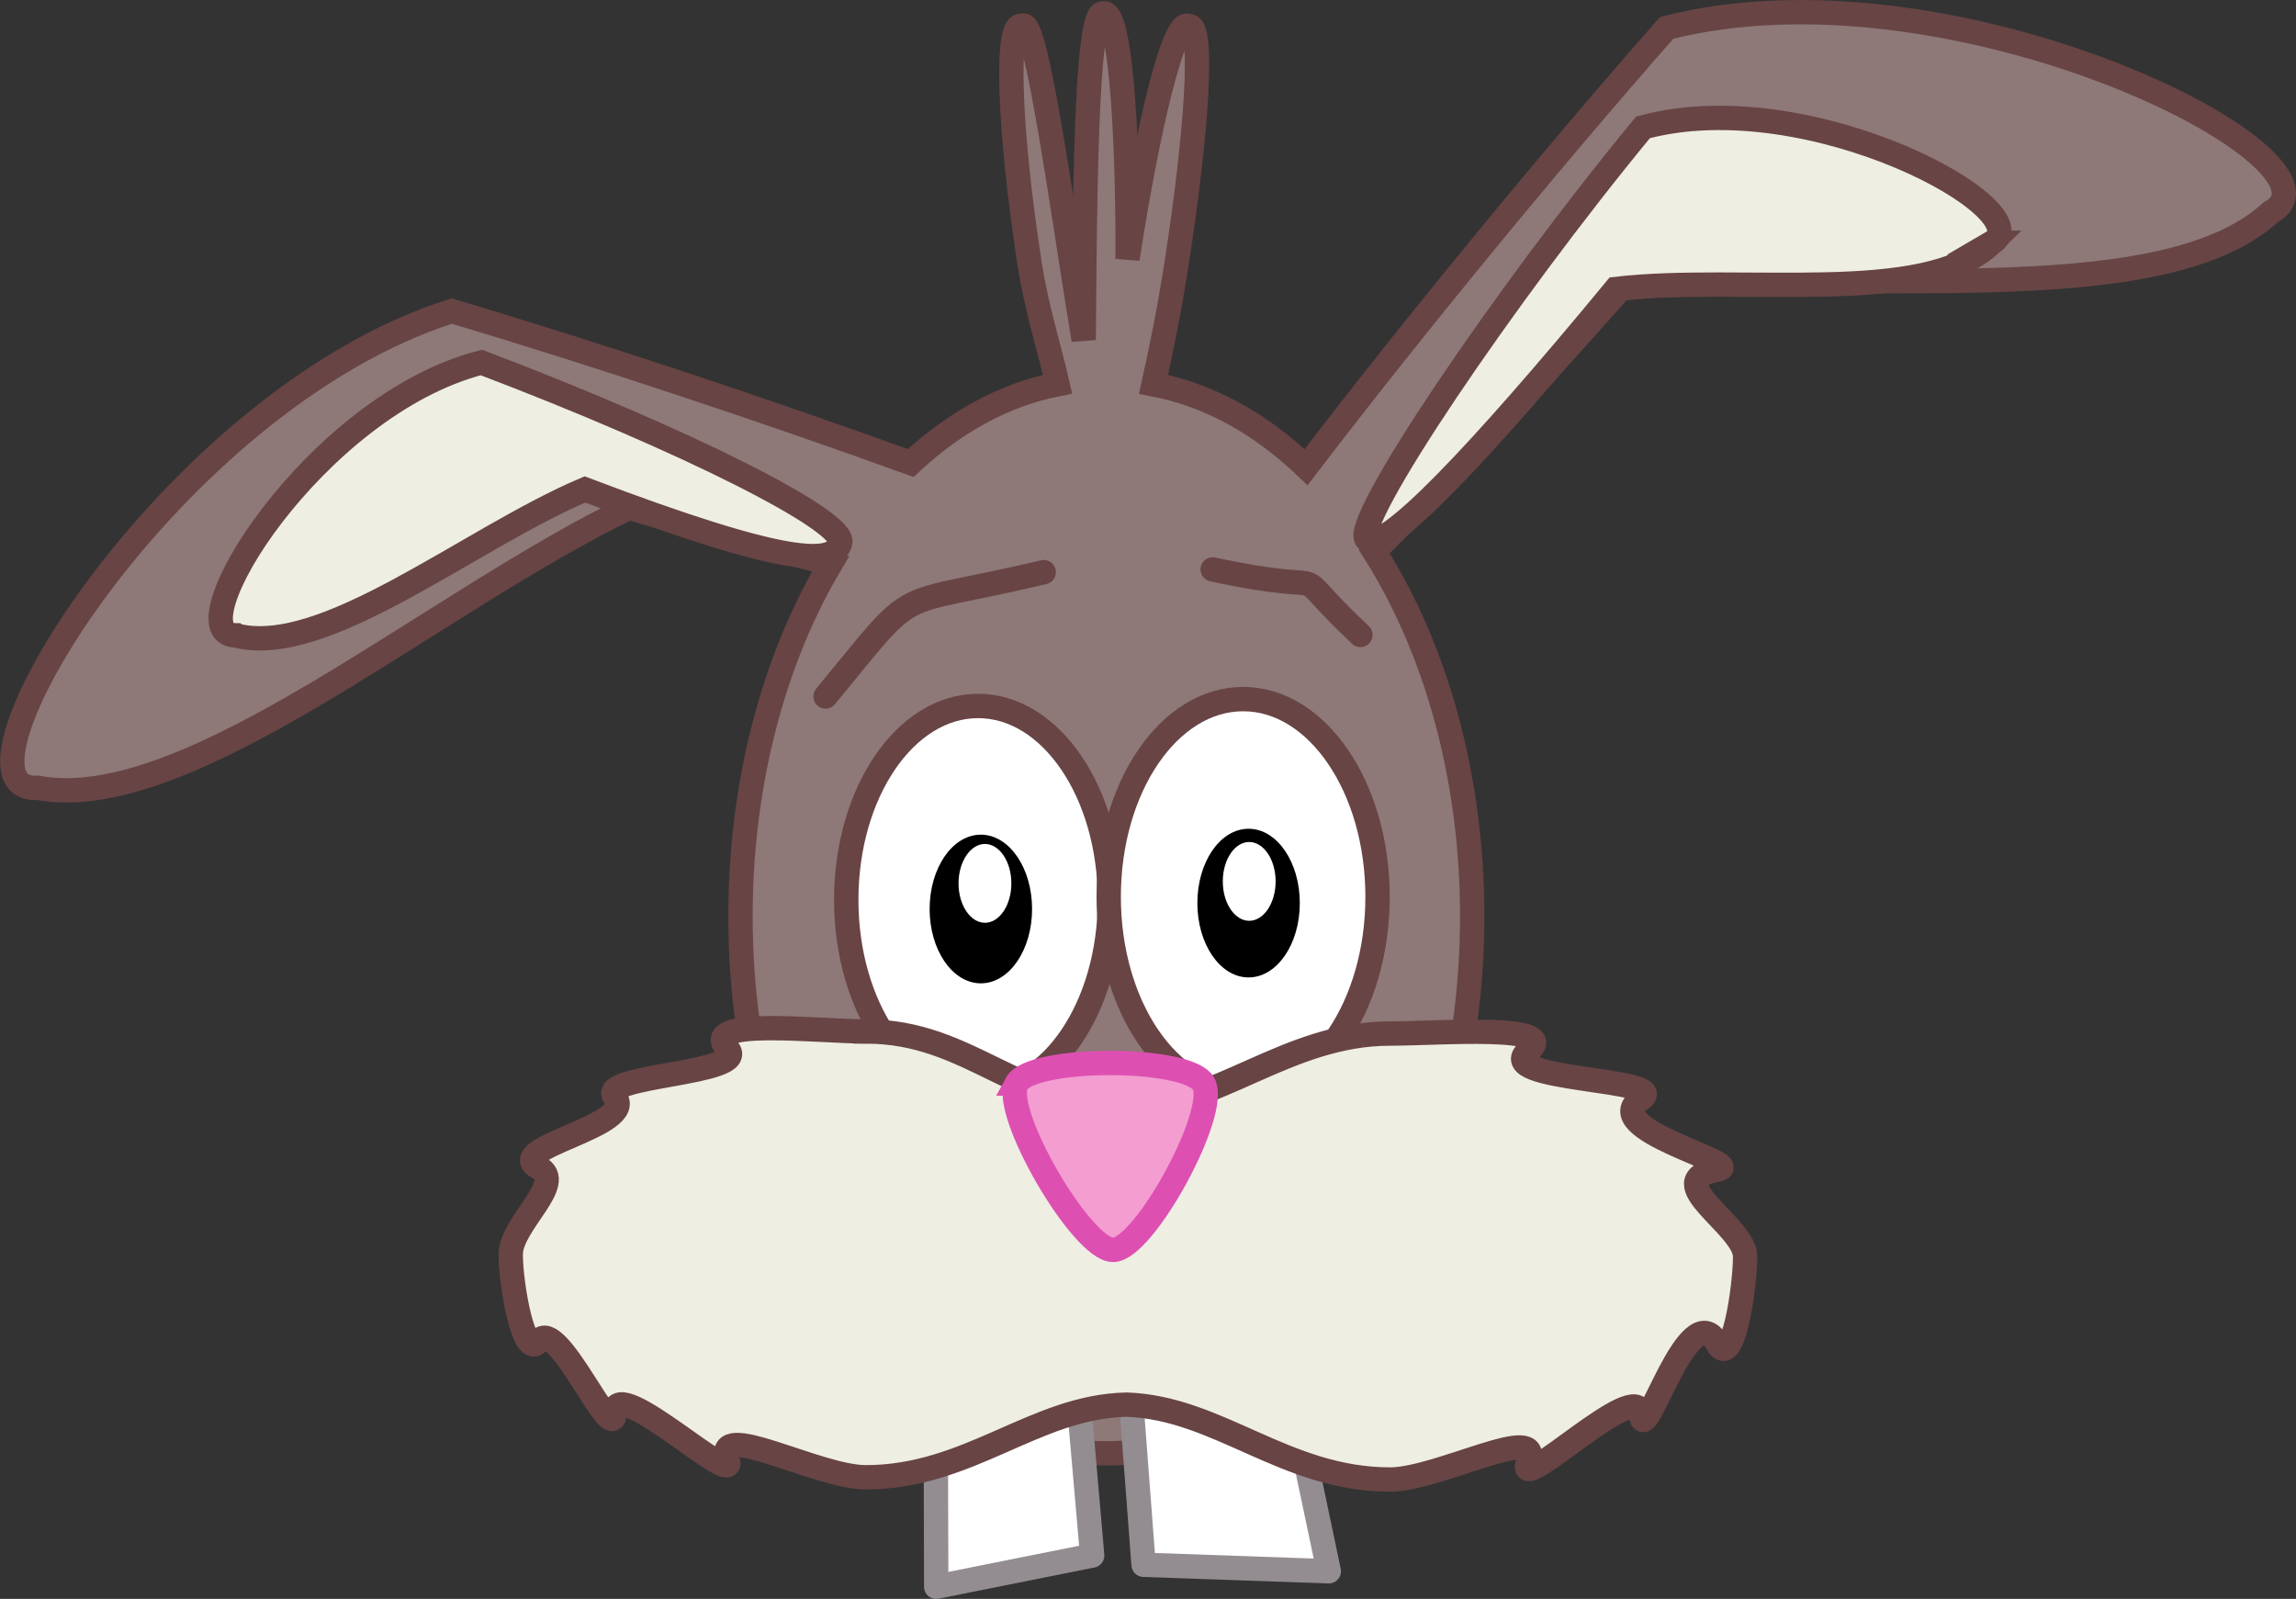 <?xml version="1.0" encoding="UTF-8" standalone="no"?>
<!-- Created with Inkscape (http://www.inkscape.org/) -->
<svg
    xmlns:inkscape="http://www.inkscape.org/namespaces/inkscape"
    xmlns:rdf="http://www.w3.org/1999/02/22-rdf-syntax-ns#"
    xmlns="http://www.w3.org/2000/svg"
    xmlns:xlink="http://www.w3.org/1999/xlink"
    xmlns:ns1="http://sozi.baierouge.fr"
    xmlns:cc="http://creativecommons.org/ns#"
    xmlns:dc="http://purl.org/dc/elements/1.1/"
    xmlns:sodipodi="http://sodipodi.sourceforge.net/DTD/sodipodi-0.dtd"
    id="svg1581"
    sodipodi:docname="skoynk.svg"
    viewBox="0 0 673.98 469.32"
    sodipodi:version="0.32"
    version="1.1"
    inkscape:version="0.48.4 r9939"
  >
  <rect x="0" y="0" width="673.98" height="469.32" fill="#333333" stroke="none"/>
  <sodipodi:namedview
      id="base"
      bordercolor="#666666"
      inkscape:pageshadow="2"
      inkscape:window-y="0"
      fit-margin-left="0"
      pagecolor="#ffffff"
      inkscape:window-height="705"
      inkscape:window-maximized="0"
      inkscape:zoom="0.47942708"
      inkscape:window-x="0"
      showgrid="false"
      borderopacity="1.0"
      inkscape:current-layer="layer1"
      inkscape:cx="333.5661"
      inkscape:cy="13.947688"
      fit-margin-top="0"
      fit-margin-right="0"
      fit-margin-bottom="0"
      inkscape:window-width="1014"
      inkscape:pageopacity="0.0"
      inkscape:document-units="px"
  />
  <g
      id="layer1"
      inkscape:label="Layer 1"
      inkscape:groupmode="layer"
      transform="translate(-34.368 -47.624)"
    >
    <g
        id="g2164"
        inkscape:export-ydpi="53.410000"
        inkscape:export-xdpi="53.410000"
        inkscape:export-filename="/home/peterm/afbeeldingen/svg/Rabbit/rabbit.png"
        transform="matrix(1.429 0 0 1.429 -44.558 -154.56)"
      >
      <path
          id="path7393"
          style="stroke:#684444;stroke-linecap:round;stroke-width:5;fill:#8e7878"
          inkscape:connector-curvature="0"
          d="m420.69 144.06c-7.914 0.265-15.703 1.256-23.094 3.156-24.187 27.484-52.296 61.747-74.062 90.219-9.245-8.85-19.885-14.827-31.344-17 1.638-7.323 3.289-15.511 4.75-24.906 4.113-26.447 5.697-49.269 2.438-48.688-3.007-1.691-8.324 20.678-12.438 47.125-0.04 0.254-0.055 0.465-0.094 0.719 0.004-0.686 0.031-1.27 0.031-1.969 0-26.765-1.738-49.479-5.031-48.469-3.664-1.01-3.797 42.08-4 67.062-4.005-23.993-9.736-66.889-12.562-64.469-3.765-1.592-2.644 22.49 1.469 48.938 1.459 9.382 4.083 17.308 5.719 24.625-10.988 2.159-21.2 7.848-30.156 16.188-30.27-10.942-64.644-22.371-94.281-31.219-58.191 18.471-106.55 99.197-85.094 97.938 30.952 5.791 80.951-38.02 121.53-57.531 14.473 4.321 28.237 8.107 41.375 11.531-11.507 19.364-18.5 44.659-18.5 72.375 0 60.922 33.664 110.34 75.156 110.34s75.156-49.421 75.156-110.34c0-28.978-7.663-55.258-20.125-74.906 15.155-15.015 32.539-33.484 50.594-54 44.751-4.98 110.39 5.637 133.56-15.688 16.504-9.024-45.601-42.886-101-41.031z"
      />
      <path
          id="path1349"
          sodipodi:nodetypes="ccccc"
          style="stroke:#684444;stroke-linecap:round;stroke-width:5;fill:#eeeee3"
          inkscape:connector-curvature="0"
          d="m464.37 191.36c-13.428 13.175-51.336 6.474-77.204 9.481-28.63 34.675-47.787 54.658-51.164 51.452-3.377-3.207 28.105-49.959 56.734-84.634 34.196-9.317 82.551 17.343 71.633 23.701z"
      />
      <path
          id="path1351"
          sodipodi:nodetypes="ccccc"
          style="stroke:#684444;stroke-linecap:round;stroke-width:5;fill:#eeeee3"
          inkscape:connector-curvature="0"
          d="m103.6 271.99c18.188 4.803 47.813-19.779 71.779-29.968 42.038 15.963 51.101 15.457 52.448 11 1.347-4.457-31.672-21.114-73.71-37.077-34.325 8.827-63.152 55.923-50.518 56.045z"
      />
      <path
          id="path7601"
          sodipodi:rx="24.285715"
          sodipodi:ry="35.714287"
          style="stroke:#684444;stroke-width:4.486;fill:#ffffff"
          sodipodi:type="arc"
          d="m325.71 365.22c0 19.724-10.873 35.714-24.286 35.714s-24.286-15.99-24.286-35.714 10.873-35.714 24.286-35.714 24.286 15.99 24.286 35.714z"
          transform="matrix(1.115 0 0 1.115 -79.939 -80.899)"
          sodipodi:cy="365.21933"
          sodipodi:cx="301.42856"
      />
      <g
          id="g7603"
          transform="matrix(.808 0 0 .808 13.946 22.222)"
        >
        <path
            id="path7605"
            sodipodi:rx="24.285715"
            sodipodi:ry="35.714287"
            style="stroke:#000000;stroke-width:2.1;fill:#000000"
            sodipodi:type="arc"
            d="m325.71 365.22c0 19.724-10.873 35.714-24.286 35.714s-24.286-15.99-24.286-35.714 10.873-35.714 24.286-35.714 24.286 15.99 24.286 35.714z"
            transform="matrix(.514 0 0 .514 145.53 190.97)"
            sodipodi:cy="365.21933"
            sodipodi:cx="301.42856"
        />
        <path
            id="path7607"
            sodipodi:rx="24.285715"
            sodipodi:ry="35.714287"
            style="stroke:#000000;stroke-width:2.1;fill:#ffffff"
            sodipodi:type="arc"
            d="m325.71 365.22c0 19.724-10.873 35.714-24.286 35.714s-24.286-15.99-24.286-35.714 10.873-35.714 24.286-35.714 24.286 15.99 24.286 35.714z"
            transform="matrix(.289 0 0 .289 214.39 266.63)"
            sodipodi:cy="365.21933"
            sodipodi:cx="301.42856"
        />
      </g
      >
      <path
          id="path7611"
          sodipodi:rx="24.285715"
          sodipodi:ry="35.714287"
          style="stroke:#684444;stroke-width:4.398;fill:#ffffff"
          sodipodi:type="arc"
          d="m325.71 365.22c0 19.724-10.873 35.714-24.286 35.714s-24.286-15.99-24.286-35.714 10.873-35.714 24.286-35.714 24.286 15.99 24.286 35.714z"
          transform="matrix(1.137 0 0 1.137 -32.124 -89.559)"
          sodipodi:cy="365.21933"
          sodipodi:cx="301.42856"
      />
      <g
          id="g7613"
          transform="matrix(.808 0 0 .808 8.205 21.59)"
        >
        <path
            id="path7615"
            sodipodi:rx="24.285715"
            sodipodi:ry="35.714287"
            style="stroke:#000000;stroke-width:2.1;fill:#000000"
            sodipodi:type="arc"
            d="m325.71 365.22c0 19.724-10.873 35.714-24.286 35.714s-24.286-15.99-24.286-35.714 10.873-35.714 24.286-35.714 24.286 15.99 24.286 35.714z"
            transform="matrix(.514 0 0 .514 220.7 190.25)"
            sodipodi:cy="365.21933"
            sodipodi:cx="301.42856"
        />
        <path
            id="path7617"
            sodipodi:rx="24.285715"
            sodipodi:ry="35.714287"
            style="stroke:#000000;stroke-width:2.1;fill:#ffffff"
            sodipodi:type="arc"
            d="m325.71 365.22c0 19.724-10.873 35.714-24.286 35.714s-24.286-15.99-24.286-35.714 10.873-35.714 24.286-35.714 24.286 15.99 24.286 35.714z"
            transform="matrix(.289 0 0 .289 288.68 266.91)"
            sodipodi:cy="365.21933"
            sodipodi:cx="301.42856"
        />
      </g
      >
      <path
          id="path7635"
          inkscape:connector-curvature="0"
          sodipodi:nodetypes="cc"
          style="stroke:#684444;stroke-linecap:round;stroke-width:5;fill:none"
          d="m269.63 259.02c-32.262 7.676-25.014 1.489-44.813 25.53"
      />
      <path
          id="path7637"
          inkscape:connector-curvature="0"
          sodipodi:nodetypes="cc"
          style="stroke:#684444;stroke-linecap:round;stroke-width:5;fill:none"
          d="m304.34 258.45c28.762 6.212 13.029-2.804 30.353 13.46"
      />
      <path
          id="path7643"
          sodipodi:nodetypes="cccc"
          style="stroke-linejoin:round;stroke:#938d91;stroke-width:5;fill:#ffffff"
          inkscape:connector-curvature="0"
          d="m247.44 427.25 0.111 40.174 32.035-6.407-2.848-32.747"
      />
      <path
          id="path7645"
          sodipodi:nodetypes="cccc"
          style="stroke-linejoin:round;stroke:#938d91;stroke-width:5;fill:#ffffff"
          inkscape:connector-curvature="0"
          d="m319.74 424.08 8.455 40.161-38.048-1.33-2.898-38.196"
      />
      <path
          id="path1347"
          sodipodi:nodetypes="cssscssscccssscsssccc"
          style="stroke:#684444;stroke-linecap:round;stroke-width:5;fill:#eeeee3"
          inkscape:connector-curvature="0"
          d="m233.09 353.36c-10.067 0-34.557-2.991-28.386 3.6 4.845 5.175-26.943 5.315-23.188 9.816 4.994 5.985-23.373 10.506-15.638 14.555 5.853 3.063-5.735 11.499-5.735 17.818 0 6.319 2.757 21.983 5.735 17.818 3.842-5.373 15.465 22.554 15.638 14.555 0.169-7.793 25.533 16.426 23.188 9.816-3.019-8.509 18.319 3.6 28.386 3.6 21.255 0 34.665-14.528 53.56-14.921 18.917 0.632 32.545 15.38 54.119 15.38 10.067 0 31.728-11.993 28.386-3.604-3.059 7.679 22.658-17.821 23.188-9.825 0.516 7.779 9.802-25.156 15.638-14.564 3.189 5.788 5.735-11.503 5.735-17.822 0-6.319-18.114-15.554-5.735-17.818 6.498-1.188-25.107-8.268-15.638-14.555 6.494-4.311-30.89-3.569-23.188-9.816 7.013-5.687-18.319-3.6-28.386-3.6-21.255 0-36.054 15.427-53.56 14.948-23.086 0.24-32.545-15.379-54.119-15.38z"
      />
      <path
          id="rect1318"
          inkscape:connector-curvature="0"
          sodipodi:nodetypes="csss"
          style="stroke:#dd50b2;stroke-linecap:round;stroke-width:5;fill:#f39dd0"
          d="m264.07 364.06c3.051-5.614 35.105-5.658 38.386 0 3.324 5.733-12.223 34.172-18.571 34.172-6.447 0-22.954-28.395-19.814-34.172z"
      />
    </g
    >
  </g
  >
</svg
>
